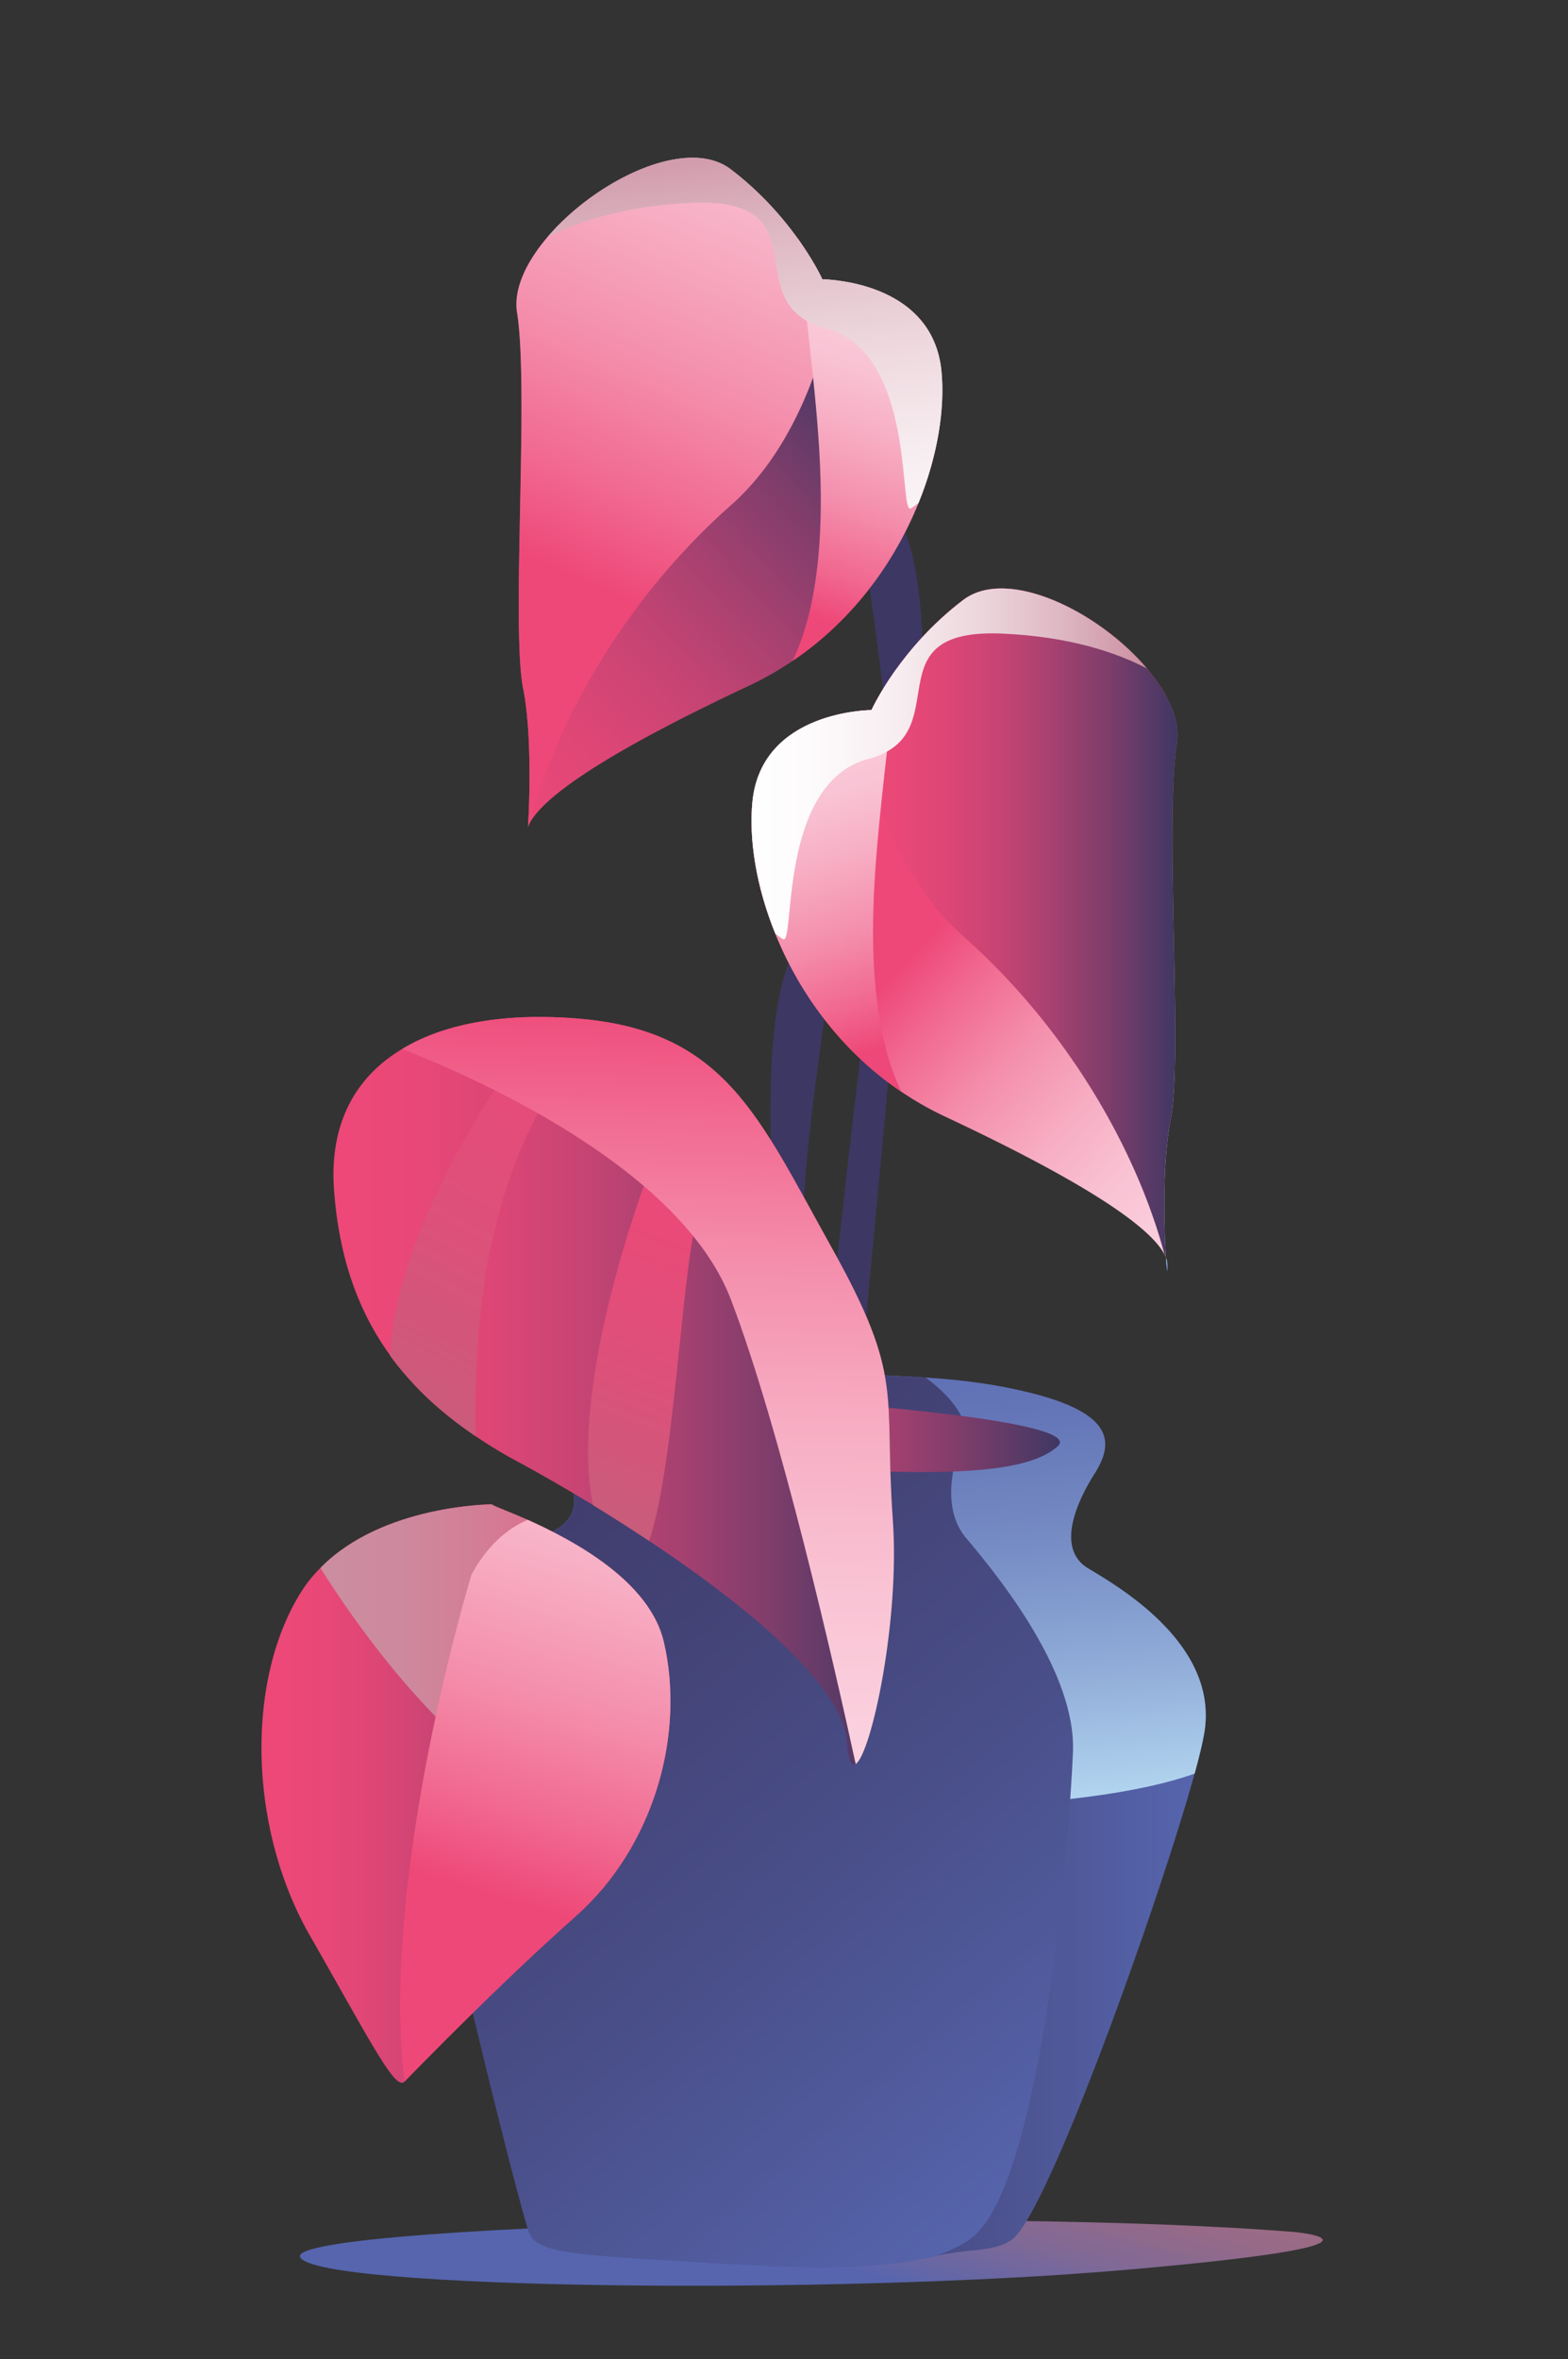 <svg xmlns="http://www.w3.org/2000/svg" xmlns:xlink="http://www.w3.org/1999/xlink" viewBox="0 0 1085.29 1632.02"><rect x="0" y="0" width="1085.29" height="1632.02" fill="#333333" stroke="none"/><defs><style>.cls-1{isolation:isolate;}.cls-10,.cls-19,.cls-2,.cls-6{mix-blend-mode:multiply;}.cls-2{fill:url(#linear-gradient);}.cls-3{fill:#3d3763;}.cls-4{fill:url(#linear-gradient-2);}.cls-5{fill:url(#linear-gradient-3);}.cls-6{fill:url(#linear-gradient-4);}.cls-7{fill:url(#linear-gradient-5);}.cls-8{fill:url(#linear-gradient-6);}.cls-9{fill:url(#linear-gradient-7);}.cls-10{fill:url(#linear-gradient-8);}.cls-11{fill:url(#linear-gradient-9);}.cls-12{fill:url(#linear-gradient-10);}.cls-13{fill:url(#linear-gradient-11);}.cls-14{fill:url(#linear-gradient-12);}.cls-15{fill:url(#linear-gradient-13);}.cls-16{fill:url(#linear-gradient-14);}.cls-17{fill:url(#linear-gradient-15);}.cls-18{fill:url(#linear-gradient-16);}.cls-19{fill:url(#linear-gradient-17);}.cls-20{fill:url(#linear-gradient-18);}.cls-21{fill:url(#linear-gradient-19);}.cls-22{fill:url(#linear-gradient-20);}.cls-23{fill:url(#linear-gradient-21);}</style><linearGradient id="linear-gradient" x1="6908.98" y1="1409.29" x2="6951.36" y2="1565.08" gradientTransform="matrix(-1, 0, 0, 1, 7510.16, 0)" gradientUnits="userSpaceOnUse"><stop offset="0" stop-color="#a86c7e"/><stop offset="0.21" stop-color="#a36c81"/><stop offset="0.43" stop-color="#966a88"/><stop offset="0.67" stop-color="#806996"/><stop offset="0.92" stop-color="#6166a8"/><stop offset="0.99" stop-color="#5665ae"/></linearGradient><linearGradient id="linear-gradient-2" x1="-400.48" y1="509.69" x2="-714.3" y2="221.23" gradientTransform="matrix(-1, 0, 0, 1, -152.3, 0)" gradientUnits="userSpaceOnUse"><stop offset="0" stop-color="#ee4878"/><stop offset="0.14" stop-color="#e94877"/><stop offset="0.29" stop-color="#dc4676"/><stop offset="0.45" stop-color="#c64473"/><stop offset="0.61" stop-color="#a74170"/><stop offset="0.78" stop-color="#7f3d6b"/><stop offset="0.95" stop-color="#4e3965"/><stop offset="1" stop-color="#3d3763"/></linearGradient><linearGradient id="linear-gradient-3" x1="7061.63" y1="-66.42" x2="6864.41" y2="395.82" gradientTransform="translate(-6474.37)" gradientUnits="userSpaceOnUse"><stop offset="0" stop-color="#fbd5e1"/><stop offset="0.15" stop-color="#fbd0de"/><stop offset="0.33" stop-color="#f9c3d4"/><stop offset="0.5" stop-color="#f7adc3"/><stop offset="0.69" stop-color="#f48eac"/><stop offset="0.88" stop-color="#f1668e"/><stop offset="1" stop-color="#ee4878"/></linearGradient><linearGradient id="linear-gradient-4" x1="-773.94" y1="170.47" x2="-693.63" y2="419.84" gradientTransform="matrix(-1, 0, 0, 1, -152.3, 0)" xlink:href="#linear-gradient-3"/><linearGradient id="linear-gradient-5" x1="-2066.65" y1="467.77" x2="-2111.03" y2="77.87" gradientTransform="translate(2611.04)" gradientUnits="userSpaceOnUse"><stop offset="0" stop-color="#fff"/><stop offset="0.17" stop-color="#fdfafb"/><stop offset="0.37" stop-color="#f7edf0"/><stop offset="0.57" stop-color="#edd7dd"/><stop offset="0.78" stop-color="#deb8c3"/><stop offset="0.99" stop-color="#cc90a2"/><stop offset="1" stop-color="#cb8ea0"/></linearGradient><linearGradient id="linear-gradient-6" x1="-2322.78" y1="1259.12" x2="-1776.46" y2="1259.12" gradientTransform="translate(2611.04)" gradientUnits="userSpaceOnUse"><stop offset="0" stop-color="#3d3763"/><stop offset="0.22" stop-color="#3f3a68"/><stop offset="0.45" stop-color="#434275"/><stop offset="0.7" stop-color="#4a508b"/><stop offset="0.96" stop-color="#5563aa"/><stop offset="0.99" stop-color="#5665ae"/></linearGradient><linearGradient id="linear-gradient-7" x1="-2079.08" y1="844.34" x2="-2041.04" y2="1275.44" gradientTransform="translate(2611.04)" gradientUnits="userSpaceOnUse"><stop offset="0.01" stop-color="#5665ae"/><stop offset="0.18" stop-color="#5a6ab1"/><stop offset="0.36" stop-color="#6577b8"/><stop offset="0.56" stop-color="#778dc5"/><stop offset="0.76" stop-color="#90acd8"/><stop offset="0.96" stop-color="#b1d4ef"/><stop offset="1" stop-color="#b8ddf4"/></linearGradient><linearGradient id="linear-gradient-8" x1="-2444.3" y1="849.16" x2="-1873.71" y2="1523.3" xlink:href="#linear-gradient-6"/><linearGradient id="linear-gradient-9" x1="-2192.94" y1="993.07" x2="-1877.41" y2="993.07" gradientTransform="translate(2611.04)" xlink:href="#linear-gradient-2"/><linearGradient id="linear-gradient-10" x1="-2430.06" y1="1240.68" x2="-2146.97" y2="1240.68" gradientTransform="translate(2611.04)" xlink:href="#linear-gradient-2"/><linearGradient id="linear-gradient-11" x1="6696.13" y1="1174.36" x2="6938.44" y2="1174.36" gradientTransform="translate(-6474.37)" gradientUnits="userSpaceOnUse"><stop offset="0" stop-color="#cb8ea0"/><stop offset="0.23" stop-color="#cd899d"/><stop offset="0.48" stop-color="#d47c96"/><stop offset="0.74" stop-color="#df6689"/><stop offset="1" stop-color="#ee4878"/></linearGradient><linearGradient id="linear-gradient-12" x1="6951.44" y1="876.62" x2="6819.96" y2="1312.16" xlink:href="#linear-gradient-3"/><linearGradient id="linear-gradient-13" x1="-2380.23" y1="962.11" x2="-1992.27" y2="962.11" gradientTransform="translate(2611.04)" xlink:href="#linear-gradient-2"/><linearGradient id="linear-gradient-14" x1="-1804.05" y1="874.6" x2="-1802.85" y2="874.6" gradientTransform="translate(2611.04)" gradientUnits="userSpaceOnUse"><stop offset="0" stop-color="#b8ddf4"/><stop offset="0.17" stop-color="#b4d8f1"/><stop offset="0.35" stop-color="#a9cbea"/><stop offset="0.55" stop-color="#97b5dd"/><stop offset="0.75" stop-color="#7e96ca"/><stop offset="0.95" stop-color="#5d6eb3"/><stop offset="0.99" stop-color="#5665ae"/></linearGradient><linearGradient id="linear-gradient-15" x1="-1686.81" y1="807.66" x2="-2000.63" y2="519.2" gradientTransform="translate(2611.04)" gradientUnits="userSpaceOnUse"><stop offset="0" stop-color="#fbd5e1"/><stop offset="0.11" stop-color="#fbd0de"/><stop offset="0.24" stop-color="#f9c3d4"/><stop offset="0.37" stop-color="#f7adc3"/><stop offset="0.51" stop-color="#f48eac"/><stop offset="0.65" stop-color="#f1668e"/><stop offset="0.74" stop-color="#ee4878"/></linearGradient><linearGradient id="linear-gradient-16" x1="-2018.97" y1="638.51" x2="-1796.07" y2="638.51" gradientTransform="translate(2611.04)" xlink:href="#linear-gradient-2"/><linearGradient id="linear-gradient-17" x1="-2060.26" y1="468.45" x2="-1979.96" y2="717.81" gradientTransform="translate(2611.04)" xlink:href="#linear-gradient-3"/><linearGradient id="linear-gradient-18" x1="-2090.87" y1="528.45" x2="-1817.2" y2="528.45" xlink:href="#linear-gradient-5"/><linearGradient id="linear-gradient-19" x1="6987.67" y1="772.7" x2="6839.75" y2="1154.82" gradientTransform="translate(-6474.37)" gradientUnits="userSpaceOnUse"><stop offset="0" stop-color="#ee4878"/><stop offset="0.23" stop-color="#e94a78"/><stop offset="0.48" stop-color="#dc517a"/><stop offset="0.74" stop-color="#c65d7b"/><stop offset="1" stop-color="#a86c7e"/></linearGradient><linearGradient id="linear-gradient-20" x1="6947.39" y1="625.89" x2="6667.99" y2="1127.16" xlink:href="#linear-gradient-19"/><linearGradient id="linear-gradient-21" x1="-785.73" y1="1283.11" x2="-806.3" y2="547.8" gradientTransform="matrix(-1, 0, 0, 1, -347.8, 0)" gradientUnits="userSpaceOnUse"><stop offset="0" stop-color="#fbd5e1"/><stop offset="0.12" stop-color="#fbd0de"/><stop offset="0.26" stop-color="#f9c3d4"/><stop offset="0.41" stop-color="#f7adc3"/><stop offset="0.56" stop-color="#f48eac"/><stop offset="0.71" stop-color="#f1668e"/><stop offset="0.81" stop-color="#ee4878"/></linearGradient></defs><g class="cls-1"><g id="plant"><path class="cls-2" d="M895.85,1544s90.06,8.17-115.51,26.08-559.41,13.51-572.51-8.49S679.61,1526.37,895.85,1544Z"/><path class="cls-3" d="M613.61,761.67c-2.11-6.34,46.49-293.22,14.79-388.32s-54.94-125.21-54.94-125.21l-6.34,19s29.58,84.53,31.7,114.12,27.47,167,14.79,221.89-49,405.75-49,405.75l26.95-12.68Z"/><path class="cls-4" d="M357.9,216.43c8.43,52.8-4.21,217.73,4.22,260,5.82,29,4.62,75.78,3.31,95.56a14.29,14.29,0,0,1,.8-1.81.31.31,0,0,1,.1-.2c11.15-21.68,64.35-54.5,152.18-95.66a224.56,224.56,0,0,0,30-17.07C591,428.63,619.59,388,635.76,347.93c13.45-33,18.37-65.75,15.86-91.35-4.82-48.08-49.89-59.73-71.27-62.44a93.15,93.15,0,0,0-11.15-.9s-5.52-12.25-17.56-28.91a225.52,225.52,0,0,0-45.78-47.18c-30.81-23.49-94.25,8.13-127.28,47.28C364,181.6,355.29,200.27,357.9,216.43Z"/><path class="cls-5" d="M357.9,216.43c8.43,52.8-4.21,217.73,4.22,260,5.82,29,4.62,75.78,3.31,95.56a14.29,14.29,0,0,1,.8-1.81.31.31,0,0,1,.1-.2c20.38-76.09,70.07-159.11,139.53-220.44,49.29-43.46,67.76-114.83,74.49-155.39a93.15,93.15,0,0,0-11.15-.9s-19-42.36-63.34-76.09c-30.81-23.49-94.25,8.13-127.28,47.28C364,181.6,355.29,200.27,357.9,216.43Z"/><path class="cls-6" d="M548.53,457.24C591,428.63,619.59,388,635.76,347.93c13.45-33,18.37-65.75,15.86-91.35-4.82-48.08-49.89-59.73-71.27-62.44a93.15,93.15,0,0,0-11.15-.9s-5.52-12.25-17.56-28.91c3,24.19,10,82.11,13.35,119.75C568.7,326.55,573.92,404.34,548.53,457.24Z"/><path class="cls-7" d="M378.58,164.43c20.58-10.74,52.9-22,99.78-24.09C571.31,136.13,508,210.1,571.31,227s50.39,130.49,59.23,124.67c1.8-1.2,3.51-2.41,5.22-3.71,13.45-33,18.37-65.75,15.86-91.35-6.33-63.34-82.42-63.34-82.42-63.34s-19-42.36-63.34-76.09C475.05,93.66,411.61,125.28,378.58,164.43Z"/><path class="cls-8" d="M833.48,1199.1c-1.2,6.93-3.51,16.46-6.62,27.81-24.6,88.83-102.09,305.46-126.48,322.32-13.25,9.13-28.31,5.72-53.4,11.54h-.21c-27.1,6.33-65.75,9.34-126,6-116.25-6.33-148.32-8.29-154.65-23s-75.73-291.85-77.84-344.65a99.64,99.64,0,0,1,.81-16.36c6.32-49.49,47.68-105.61,83.71-118.85C413,1049,394,1025.84,385.48,1000.45c-2.31-6.93-6.73-12.25-11.14-16.67-11.95-11.74-23.29-17,9-27.7a78.65,78.65,0,0,1,8.84-1.21c35-3.11,162.51-7.93,248.44-1.9a455.42,455.42,0,0,1,47.08,5.22c84.52,14.85,84.52,38,69.76,61.33s-25.39,52.8-4.31,65.45S844.12,1137.87,833.48,1199.1Z"/><path class="cls-9" d="M833.48,1199.1c-1.2,6.93-3.51,16.46-6.62,27.81-23.59,8.32-52.3,13.65-86.13,17.56-45.27,5.22-100,7.93-165,11.75-143.74,8.43-196.54-17-259.88-50.8-12.85-6.82-21.38-14.65-26.7-22.68,6.32-49.49,47.68-105.61,83.71-118.85C413,1049,394,1025.84,385.48,1000.45c-2.31-6.93-6.73-12.25-11.14-16.67,6-9.94,12.14-19.67,17.87-28.91,24.39-2.21,93.45-5.12,162.21-4.72,4.32,0,8.64,0,13,.11s8.53.09,12.75.2c3.92,0,7.83.1,11.65.3,4.51.1,9,.2,13.45.4,4.11.1,8.13.3,12.14.5,8,.3,15.86.8,23.29,1.31a455.42,455.42,0,0,1,47.08,5.22c84.52,14.85,84.52,38,69.76,61.33s-25.39,52.8-4.31,65.45S844.12,1137.87,833.48,1199.1Z"/><path class="cls-10" d="M742.64,1211.75c-.3,7.63-.91,18.87-1.91,32.72-6,85.83-25.9,270.63-67.86,303.35-6.42,5-15.26,9.34-25.89,13h-.21c-27.1,6.33-65.75,9.34-126,6-116.25-6.33-148-6.92-154.29-21.68s-76.09-293.22-78.2-346a99.64,99.64,0,0,1,.81-16.36c6.32-49.49,47.68-105.61,83.71-118.85C413,1049,394,1025.84,385.48,1000.45c-2.31-6.93-6.73-12.25-11.14-16.67-11.95-11.74-23.29-17,9-27.7a78.65,78.65,0,0,1,8.84-1.21c24.39-2.21,93.45-5.12,162.21-4.72,4.32,0,8.64,0,13,.11s8.53.09,12.75.2c3.92,0,7.83.1,11.65.3,4.51.1,9,.2,13.45.4,4.11.1,8.13.3,12.14.5,8,.3,15.86.8,23.29,1.31,16.86,12.34,26.2,25.19,28,36.93,0,0-23.19,46.48,0,74S744.74,1156.84,742.64,1211.75Z"/><path class="cls-11" d="M419.32,968.77s-21.13,33.81,112,44.38,181.74,4.22,200.76-12.68-143.7-29.59-181.74-31.7S419.32,968.77,419.32,968.77Z"/><path class="cls-3" d="M558.8,1059.64c2.11-6.34-46.49-293.22-14.79-388.32S599,546.11,599,546.11l6.34,19s-29.58,84.53-31.7,114.12-27.47,167-14.79,221.89,38,215.56,38,215.56l-31.7-48.61"/><path class="cls-12" d="M415.7,1308.11a182,182,0,0,1-17.47,17.77c-55,48.69-112,107.81-118.35,114.14s-23.29-27.51-65.55-101.39S170,1163.16,208,1101.93a93.14,93.14,0,0,1,13.75-17.27c43.06-44.06,119.35-44.06,119.35-44.06-2.81,0,7.93,3.61,24.09,10.74,31.82,14.25,84.42,42.36,94.26,84.42C472.61,1191.87,457.45,1259.63,415.7,1308.11Z"/><path class="cls-13" d="M415.7,1308.11c-7.43-24.39-24.1-52.29-59.73-75.18-59.83-38.35-110.82-111.22-134.21-148.27,43.06-44.06,119.35-44.06,119.35-44.06-2.81,0,7.93,3.61,24.09,10.74,31.82,14.25,84.42,42.36,94.26,84.42C472.61,1191.87,457.45,1259.63,415.7,1308.11Z"/><path class="cls-14" d="M398.23,1325.88c-55,48.69-112,107.81-118.35,114.14-17-143.65,46.48-350.84,46.48-350.84,10.24-18.77,23.59-31.32,38.84-37.84,31.82,14.25,84.42,42.36,94.26,84.42C474.32,1199.1,453.14,1277.3,398.23,1325.88Z"/><path class="cls-15" d="M592.27,1220.28c-2.92,2-5.12-2.21-6-14.86-2.81-39.75-69.76-94.86-137-139.52-13.15-8.74-26.2-17-38.84-24.8-19-11.54-36.94-21.78-52.3-30.11a300.32,300.32,0,0,1-29-17.57c-24-16.16-43.57-34.43-58.93-55.51v-.1C247.46,906.49,234.51,869,231.2,823c-3.32-45.77,14.85-78.09,47.17-97.36,30.22-18.28,72.88-25.1,122-21C501.72,713.06,525,772.28,575.7,863.12s35.94,99.28,42.26,188C623,1121,603.11,1213.05,592.27,1220.28Z"/><path class="cls-16" d="M807,870a16,16,0,0,1,1.21,5.82C808.19,882.4,807.58,879.08,807,870Z"/><path class="cls-17" d="M814.51,514.4c-8.43,52.8,4.22,217.73-4.22,260-5.82,29-4.61,75.78-3.31,95.56a14.94,14.94,0,0,0-.8-1.81.33.33,0,0,0-.1-.2c-11.15-21.68-64.35-54.5-152.18-95.66a223.47,223.47,0,0,1-30-17.07C581.42,726.6,552.82,686,536.65,645.9c-13.45-33-18.36-65.75-15.85-91.34,4.81-48.09,49.88-59.73,71.26-62.44a92.15,92.15,0,0,1,11.15-.91s5.52-12.24,17.56-28.91a225.52,225.52,0,0,1,45.78-47.18c30.81-23.49,94.26,8.14,127.28,47.28C808.39,479.57,817.12,498.24,814.51,514.4Z"/><path class="cls-18" d="M814.51,514.4c-8.43,52.8,4.22,217.73-4.22,260-5.82,29-4.61,75.78-3.31,95.56a14.94,14.94,0,0,0-.8-1.81.33.33,0,0,0-.1-.2C785.7,791.85,736,708.84,666.55,647.51,617.26,604,598.79,532.67,592.06,492.12a92.15,92.15,0,0,1,11.15-.91s19-42.36,63.34-76.09c30.81-23.49,94.26,8.14,127.28,47.28C808.39,479.57,817.12,498.24,814.51,514.4Z"/><path class="cls-19" d="M623.88,755.21C581.42,726.6,552.82,686,536.65,645.9c-13.45-33-18.36-65.75-15.85-91.34,4.81-48.09,49.88-59.73,71.26-62.44a92.15,92.15,0,0,1,11.15-.91s5.52-12.24,17.56-28.91c-3,24.19-10,82.11-13.35,119.76C603.71,624.52,598.49,702.31,623.88,755.21Z"/><path class="cls-20" d="M793.83,462.4c-20.58-10.74-52.9-22-99.78-24.09-92.95-4.21-29.61,69.77-92.95,86.63s-50.39,130.5-59.23,124.67c-1.8-1.2-3.51-2.4-5.22-3.71-13.45-33-18.36-65.75-15.85-91.34,6.32-63.35,82.41-63.35,82.41-63.35s19-42.36,63.34-76.09C697.36,391.63,760.81,423.26,793.83,462.4Z"/><path class="cls-21" d="M484.86,836.73c-12.35,21.58-16.86,176.16-35.64,229.17-13.15-8.74-26.2-17-38.84-24.8-17.47-84.82,38.54-229.77,38.54-229.77S501.72,807.11,484.86,836.73Z"/><path class="cls-22" d="M329.07,993.42c-24-16.16-43.57-34.43-58.93-55.51v-.1c2.81-79.2,65.25-174.46,83.22-200.16,2.91-4.32,4.72-6.63,4.72-6.63l29.51,14.76C333,822.57,327.86,931.28,329.07,993.42Z"/><path class="cls-23" d="M592.27,1220.28c-14.86-68.36-51.9-231-86.33-321.22C473.31,813.63,346,752.2,278.37,725.61c30.22-18.28,72.88-25.1,122-21C501.72,713.06,525,772.28,575.7,863.12s35.94,99.28,42.26,188C623,1121,603.11,1213.05,592.27,1220.28Z"/></g></g></svg>